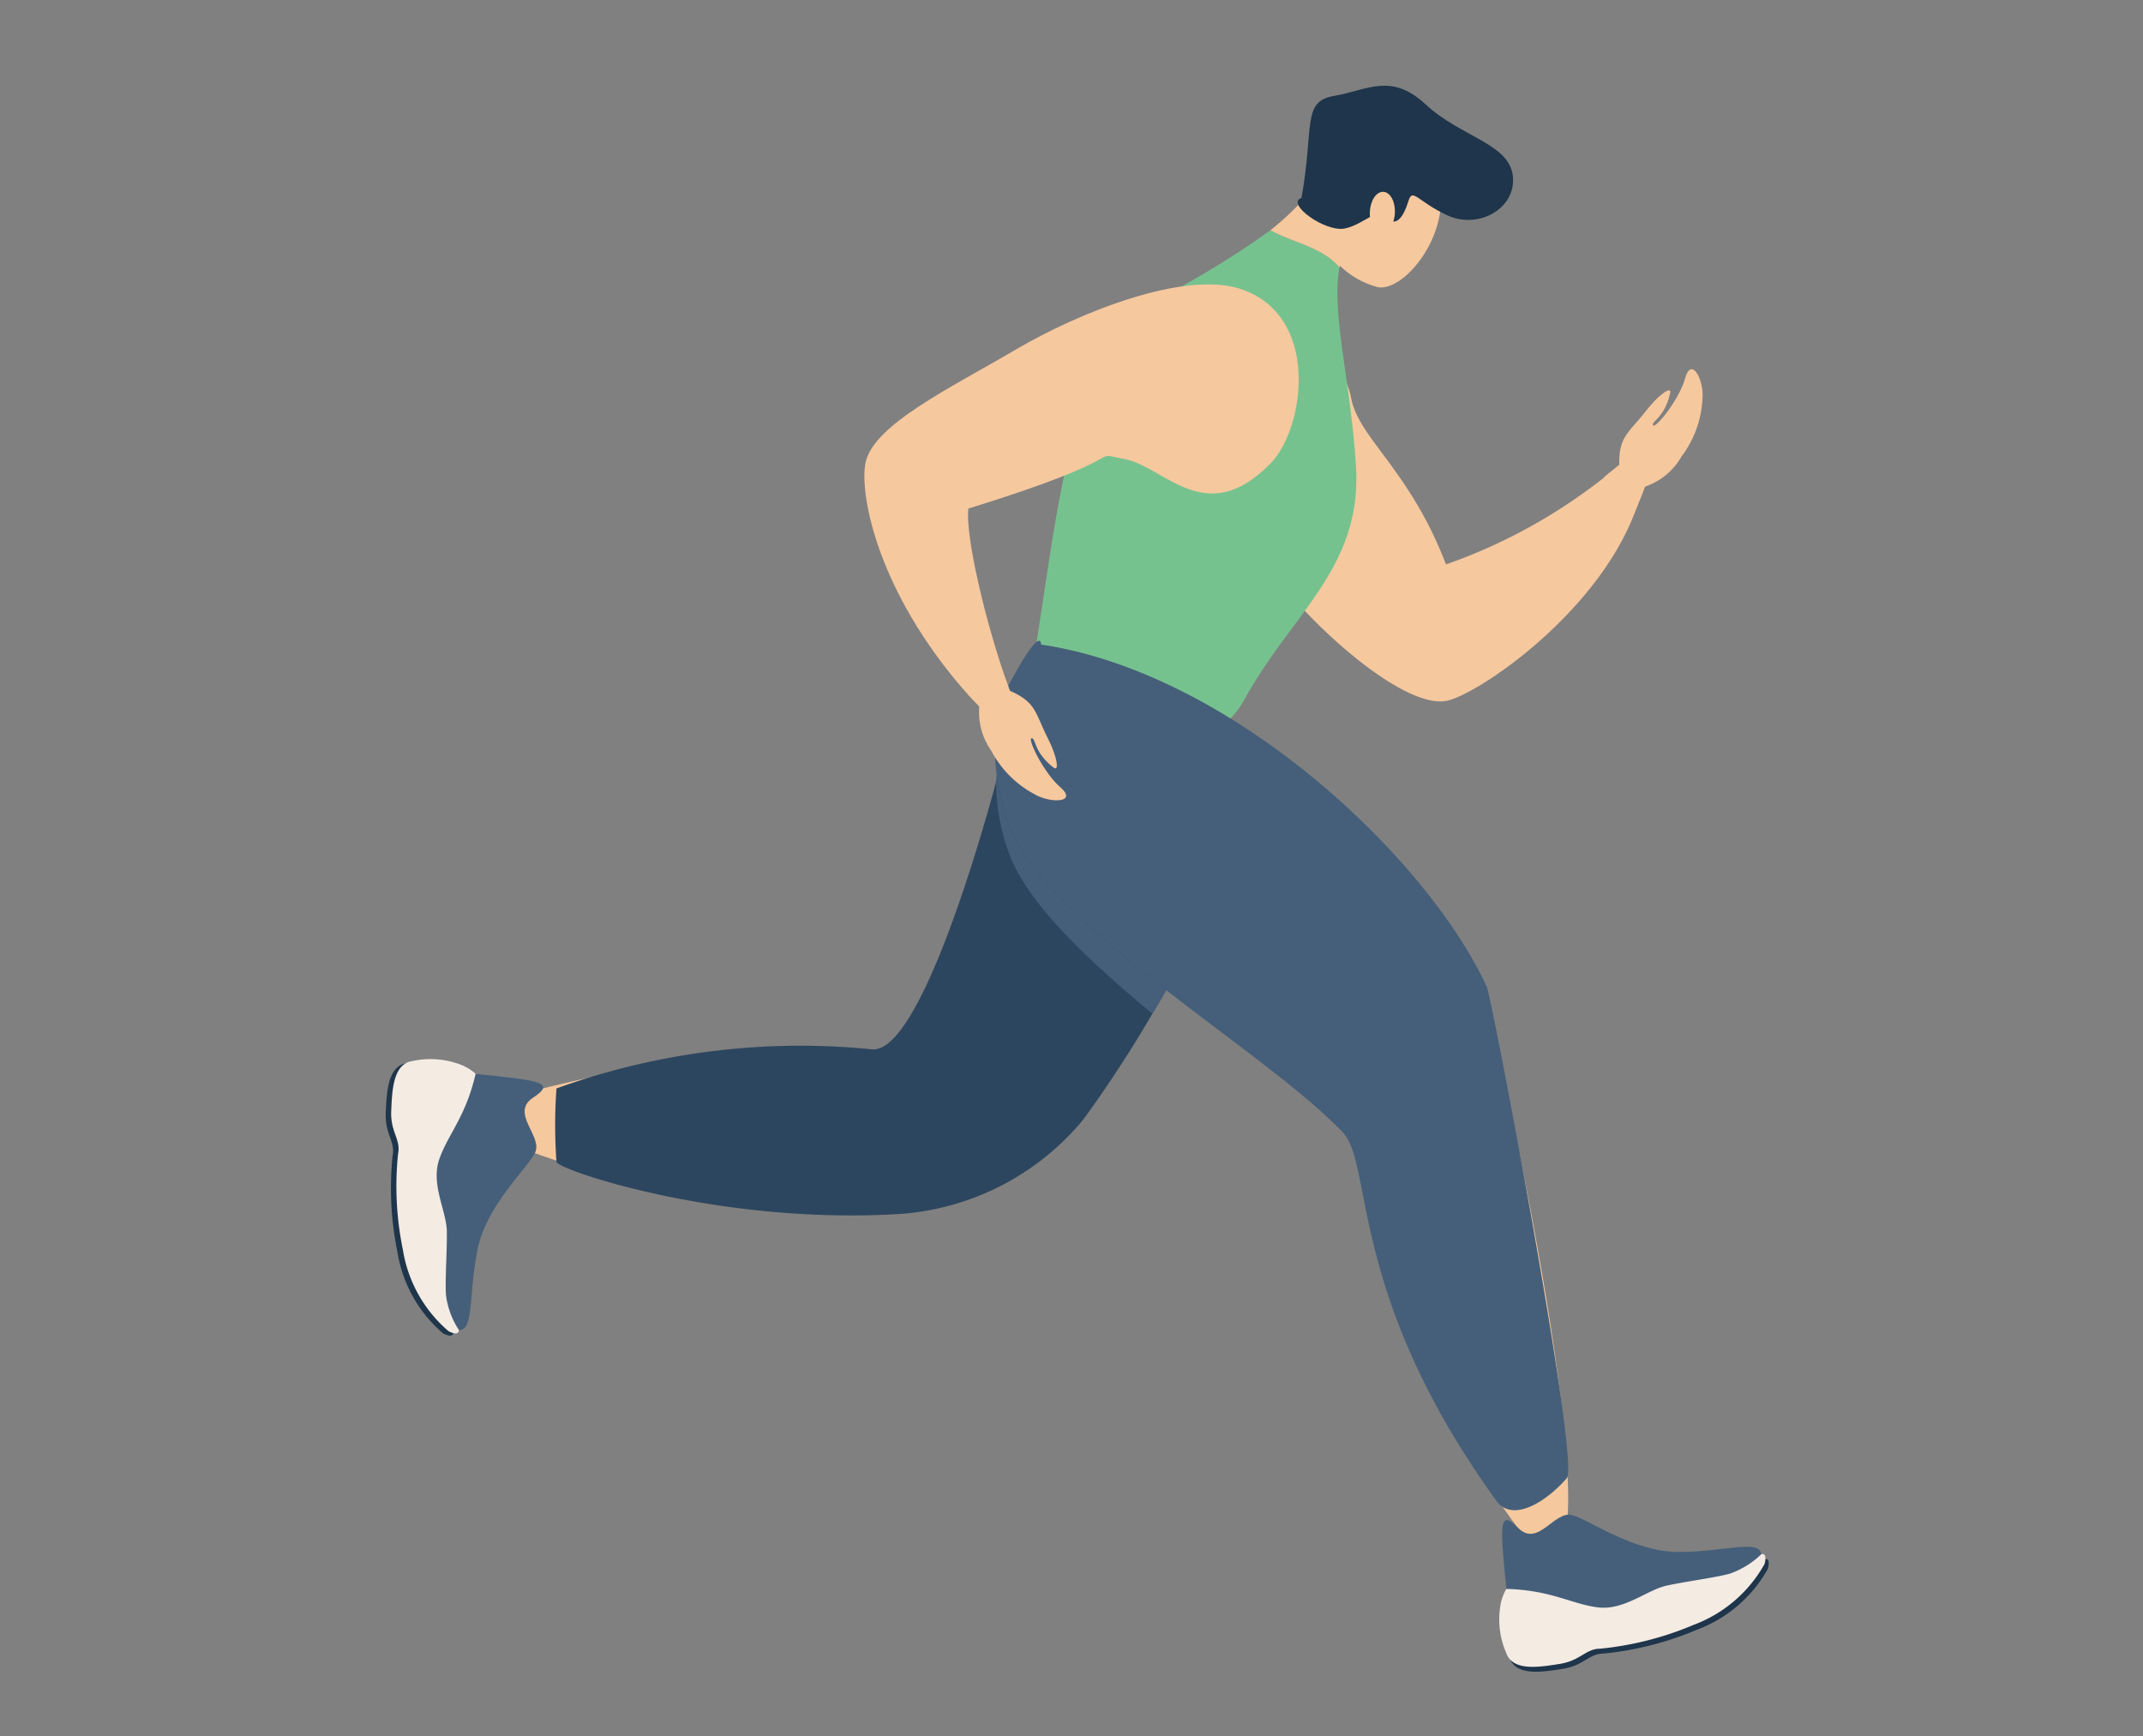 <svg xmlns="http://www.w3.org/2000/svg" width="100" height="81" data-name="コンポーネント 36 – 7"><rect width="100%" height="100%" fill="#808080" stroke="none"/><defs><clipPath id="a"><path fill="none" d="M0 0h64.54v74H0z" data-name="長方形 14925"/></clipPath><clipPath id="b"><path fill="none" d="M0 0h7.941v11.209H0z" data-name="長方形 14923"/></clipPath></defs><path fill="none" d="M0 0h100v81H0z" data-name="長方形 17375"/><g data-name="グループ 41463"><g clip-path="url(#a)" data-name="グループ 35094" transform="translate(18 4)"><g data-name="グループ 35093"><g clip-path="url(#a)" data-name="グループ 35092"><path fill="#f6c89e" d="M40.066 9.508c2.6 1.38 4.629 3.2 4.984 5.071s2.746 3.362 4.425 7.756a25.5 25.5 0 0 0 7.9-4.478c2.5-2.228 1.741.061.794 2.349-1.934 4.665-7.354 8.277-8.7 8.5-1.793.3-5.453-2.735-7.679-5.443-2.825-3.438-6.161-6.721-6.364-9.413-.3-3.973 2.58-5.439 4.639-4.346" data-name="パス 65483"/><path fill="#f6c89e" d="M58.508 19.352c.826-2 1.4-4.008-.668-1.9-.152.155-.833.664-.992.818a12 12 0 0 1 1.66 1.084" data-name="パス 65484"/><path fill="#f6c89e" d="M57.565 17.745c-.05-1.365.413-1.515 1.228-2.555.651-.829 1.216-1.18 1.143-.855-.261 1.168-.878 1.311-.8 1.507s1.2-1.141 1.5-2.193.882.1.808.94a4.84 4.84 0 0 1-.978 2.709 3.1 3.1 0 0 1-2.182 1.528Z" data-name="パス 65485"/><path fill="#f6c89e" d="M49.24 5.341c0 2.128-1.831 4.259-2.95 4.056a3.96 3.96 0 0 1-2.95-4.056c0-2.128 1.321-3.854 2.95-3.854s2.95 1.726 2.95 3.854" data-name="パス 65486"/><path fill="#76c28f" d="M45.273 17.712c-.256-4.005-1.154-7.076-.771-9.219-.762-.963-2.234-1.185-3.217-1.751a41 41 0 0 1-3.844 2.451c-5.059 3.018-5.654 7.4-6.815 15.11-.61 4.056-.814 4.157 1.73 5.576s6.159 1.578 7.73-1.268c2.237-4.056 5.492-6.135 5.187-10.9" data-name="パス 65487"/><path fill="#f6c89e" d="M44.502 8.492a3.9 3.9 0 0 1 .365-1.123 4.37 4.37 0 0 0-.407-4.26 13.3 13.3 0 0 1-3.175 3.631c.983.568 2.455.788 3.217 1.751" data-name="パス 65488"/><path fill="#f6c89e" d="M30.728 36.421c3.459 4.259 9.205 8.316 13.02 11.205s-.458 6.692 9.154 19.774c5.175 7.041.153-18.1-1.678-24.946-.988-3.695-6.677-9.013-11.831-12.8-4.393-3.228-12.123 2.509-8.664 6.767" data-name="パス 65489"/><path fill="#f6c89e" d="M30.016 28.764c-1.44 7.613-5.963 16.851-7.22 16.568-4.681-1.054-13.83.861-18.009 2.155s12.107 6.07 20.651 4.7c6.581-1.054 8.307-6.712 10.612-9.872s3.746-9.049 3.746-9.049Z" data-name="パス 65490"/><path fill="#2d465f" d="M37.133 40.934s-.273.5-.714 1.266c-.188.326-.406.7-.646 1.1a58 58 0 0 1-3.217 4.93 12.2 12.2 0 0 1-8.569 4.412c-8.4.523-15.989-2.067-16.02-2.434a24 24 0 0 1 0-3.422A33.5 33.5 0 0 1 22.69 44.96c1.973.192 4.528-7.823 5.8-12.508l.037-.132q.149-.55.27-1.023l3.762.2Z" data-name="パス 65491"/><path fill="#455f7a" d="M55.152 64.87a.2.2 0 0 1-.038.1c-1.068 1.217-2.575 2.039-3.28 1.065-6.943-9.588-5.741-15.68-7.169-17.192-3.584-3.792-13.655-9.506-15.562-14.3a9.3 9.3 0 0 1-.6-2.45 7.77 7.77 0 0 1 .6-4.192c1.526-2.839 1.476-1.826 1.476-1.826 8.949 1.32 18.054 9.988 20.8 15.971.27.684 4.147 21.116 3.776 22.822" data-name="パス 65492"/><g data-name="グループ 35091" style="mix-blend-mode:multiply;isolation:isolate"><g data-name="グループ 35090"><g clip-path="url(#b)" data-name="グループ 35089" transform="translate(28.483 32.095)"><g data-name="グループ 35088"><g clip-path="url(#b)" data-name="グループ 35087"><path fill="#455f7a" d="M7.938 10.105c-.187.325-.4.7-.645 1.1-3-2.487-5.73-5.064-6.632-7.329A9.4 9.4 0 0 1 .008.357c0-.122 0-.243.008-.361l.027.228a9.3 9.3 0 0 0 .575 2.222c.97 2.437 4.053 5.116 7.321 7.655" data-name="パス 65493"/></g></g></g></g></g><path fill="#455f7a" d="M52.291 70.137c-.3-3.043-.355-3.753.56-2.839s1.678-.811 2.491-.608 2.849 1.723 4.985 1.723 3.762-.607 3.865.1-3.053 3.042-6 3.549-4.578 1.42-5.6.608-.305-2.535-.305-2.535" data-name="パス 65494"/><path fill="#1e354b" d="M52.444 70.366c2.086.051 3.051.71 4.272.861s2.288-.811 3.2-1.013 2.187-.355 2.95-.558a4 4 0 0 0 1.476-.912s.3-.1.152.456a6.3 6.3 0 0 1-3.305 2.84 14.9 14.9 0 0 1-4.374 1.115c-.661 0-.915.558-1.882.71s-2.187.355-2.492-.506a3.9 3.9 0 0 1-.3-2.029 2.4 2.4 0 0 1 .3-.963" data-name="パス 65495"/><path fill="#f4ebe3" d="M52.291 70.138c2.086.051 3.051.71 4.272.861s2.288-.811 3.2-1.013 2.187-.355 2.95-.558a4 4 0 0 0 1.476-.912s.3-.1.152.456a6.3 6.3 0 0 1-3.305 2.84 14.9 14.9 0 0 1-4.374 1.115c-.661 0-.915.558-1.882.71s-2.187.355-2.492-.506a3.9 3.9 0 0 1-.3-2.029 2.4 2.4 0 0 1 .3-.963" data-name="パス 65496"/><path fill="#455f7a" d="M4.192 46.106c3.051.31 3.758.4 2.679 1.113s.462 1.8.1 2.555-2.263 2.44-2.688 4.525-.152 3.8-.87 3.757-2.382-3.588-2.292-6.571-.482-4.754.519-5.586 2.552.207 2.552.207" data-name="パス 65497"/><path fill="#1e354b" d="M3.938 46.209c-.465 2.027-1.306 2.839-1.7 4s.34 2.4.357 3.332-.087 2.208-.039 2.993a3.9 3.9 0 0 0 .6 1.623s.038.318-.479.058a6.3 6.3 0 0 1-2.132-3.8 14.8 14.8 0 0 1-.223-4.5c.132-.645-.365-1-.322-1.979s.087-2.208 1-2.334a3.97 3.97 0 0 1 2.055.107 2.4 2.4 0 0 1 .885.49" data-name="パス 65498"/><path fill="#f4ebe3" d="M4.193 46.106c-.465 2.027-1.307 2.839-1.7 4s.34 2.4.357 3.332-.087 2.208-.039 2.994a3.9 3.9 0 0 0 .6 1.623s.038.318-.479.058a6.3 6.3 0 0 1-2.132-3.8 14.7 14.7 0 0 1-.223-4.495c.132-.646-.365-1.006-.322-1.98s.087-2.208 1-2.333a3.96 3.96 0 0 1 2.055.105 2.4 2.4 0 0 1 .885.49" data-name="パス 65499"/><path fill="#1e354b" d="M42.731 5.239c.6-3.317 0-4.513 1.526-4.766s2.644-1.116 4.271.4 3.917 1.827 4.069 3.353-1.628 2.483-3.051 1.824-1.628-1.318-1.828-.659-.559 1.268-1.016.76-1.018.305-1.934.507-2.8-1.167-2.034-1.42" data-name="パス 65500"/><path fill="#f6c89e" d="M47.09 5.939c-.025.531-.308.95-.63.935s-.564-.458-.538-.991.306-.949.63-.933.564.458.538.989" data-name="パス 65501"/><path fill="#f6c89e" d="M41.287 17.62c-3.012 3.1-4.934.157-6.806-.2s.891-.217-7.291 2.309c-.168 1.137.772 5.366 1.962 8.586 1.161 3.137-.983 1.335-2.561-.577-3.771-4.57-4.485-8.824-4.2-10.158.377-1.774 3.974-3.485 7-5.264s7.837-3.658 10.424-2.856c3.816 1.183 3.1 6.492 1.474 8.162" data-name="パス 65502"/><path fill="#f6c89e" d="M27.168 28.401c1.462 1.6 3.006 2.677 1.983-.089-.074-.2-.147-.409-.221-.617a7.3 7.3 0 0 1-1.762.705" data-name="パス 65503"/><path fill="#f6c89e" d="M29.091 28.216c1.258.54 1.2 1.022 1.789 2.2.474.94.549 1.6.285 1.4-.947-.736-.812-1.355-1.023-1.369s.521 1.57 1.343 2.291-.464.753-1.2.324a4.86 4.86 0 0 1-2.033-2.041 3.1 3.1 0 0 1-.451-2.618Z" data-name="パス 65504"/></g></g></g></g></svg>